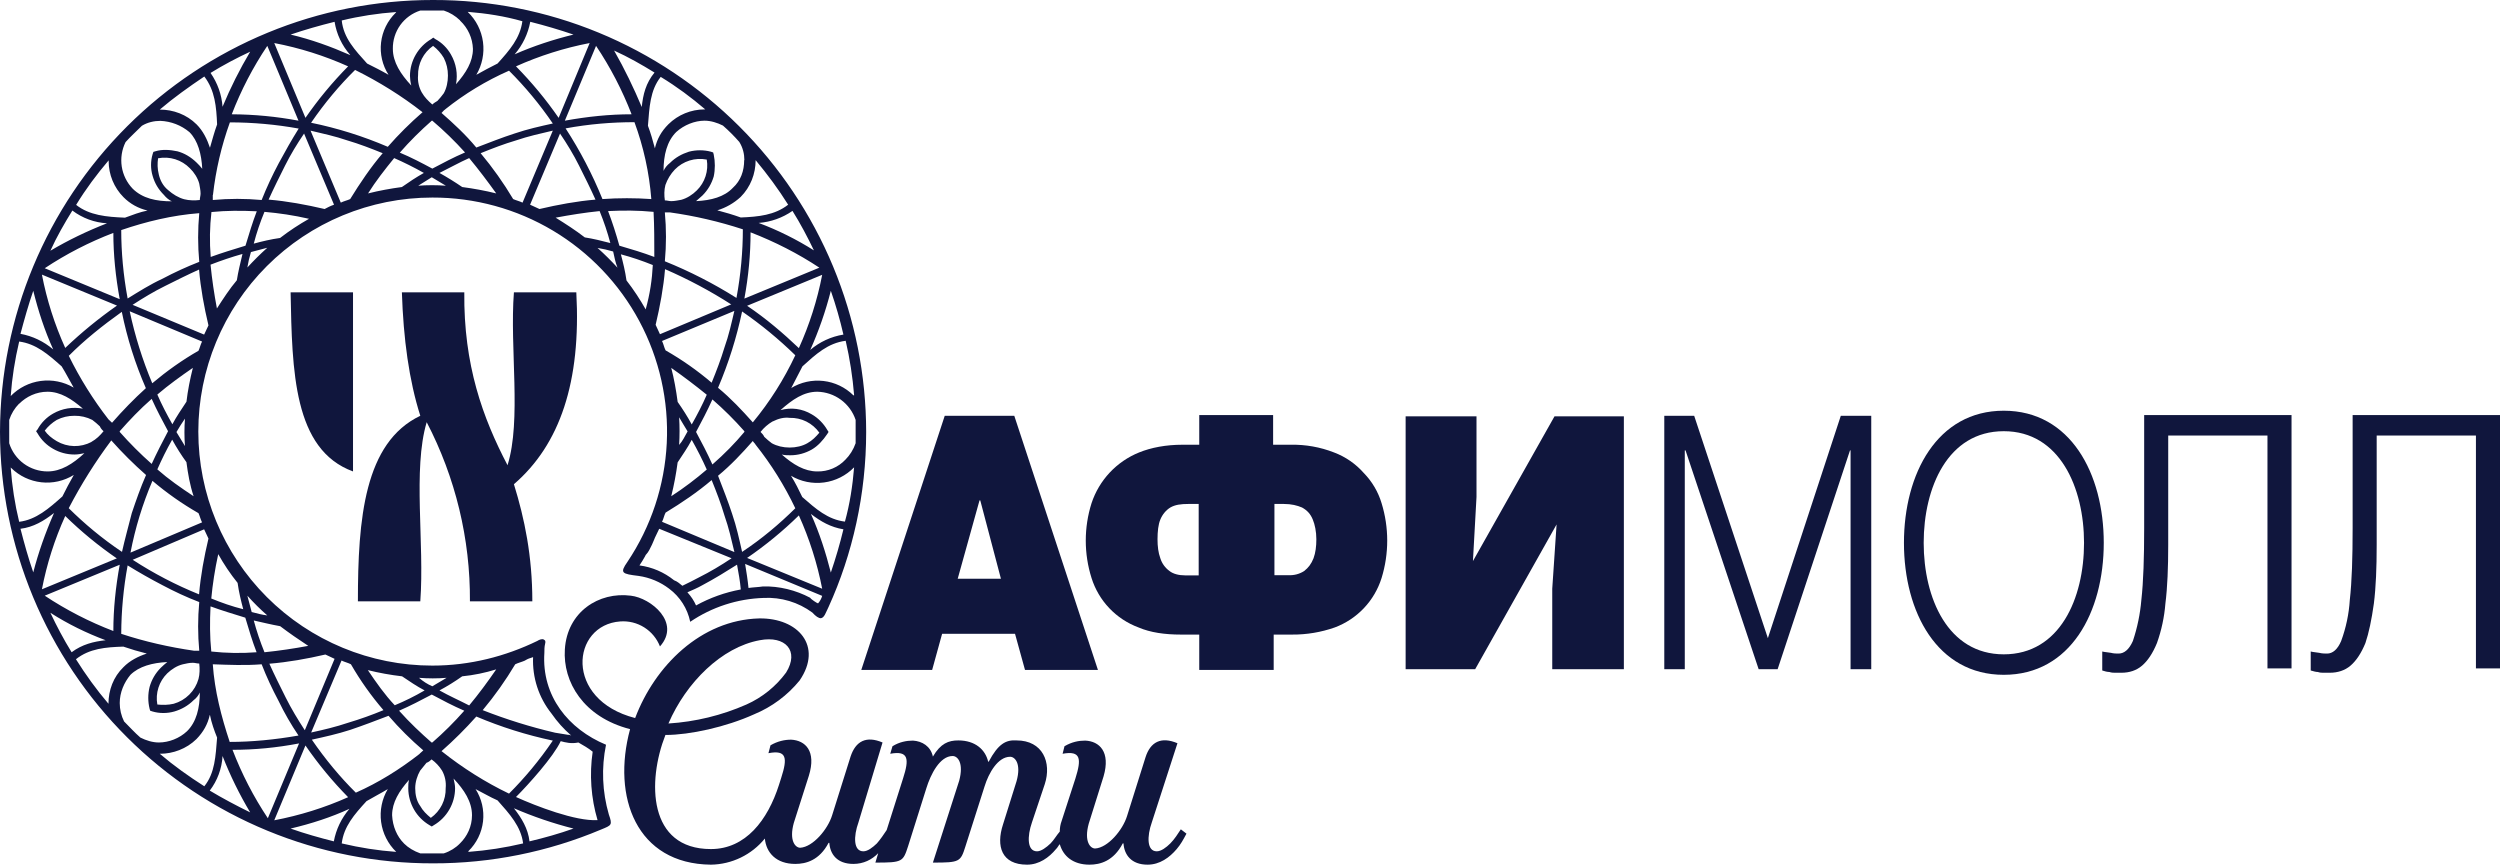 <svg width="150" height="52" viewBox="0 0 150 52" fill="none" xmlns="http://www.w3.org/2000/svg"><path d="M128.65 24.948V31.68C128.65 33.451 128.605 34.895 128.481 36C128.41 36.837 128.24 37.662 127.973 38.459C127.748 38.966 127.454 39.214 127.116 39.214C126.992 39.214 126.823 39.214 126.654 39.169C126.484 39.135 126.315 39.135 126.135 39.09V40.229C126.27 40.275 126.439 40.32 126.563 40.32C126.699 40.365 126.823 40.365 126.902 40.365H127.285C127.759 40.365 128.187 40.229 128.526 39.936C128.864 39.643 129.157 39.214 129.417 38.583C129.689 37.819 129.86 37.023 129.924 36.214C130.048 35.233 130.093 34.049 130.093 32.696V26.132H136.048V40.105H137.492V24.902H128.65V24.948Z" fill="#10163D"/><path fill-rule="evenodd" clip-rule="evenodd" d="M120.226 39.26C123.587 39.26 125.042 35.91 125.042 32.572C125.042 29.267 123.587 25.872 120.226 25.872C116.865 25.872 115.421 29.256 115.421 32.572C115.421 35.876 116.865 39.26 120.226 39.26ZM120.226 24.643C124.23 24.643 126.226 28.421 126.226 32.572C126.226 36.722 124.23 40.489 120.226 40.489C116.233 40.489 114.237 36.722 114.237 32.572C114.237 28.421 116.233 24.643 120.226 24.643ZM99.857 24.948H101.651L106.072 38.29L110.448 24.948H112.275V40.151H111.034V27.023H111L106.658 40.151H105.519L101.132 27.023H101.087V40.151H99.857V24.948Z" fill="#10163D"/><path d="M141.158 24.948V31.68C141.158 33.451 141.113 34.895 140.988 36C140.936 36.84 140.761 37.669 140.47 38.459C140.255 38.966 139.962 39.214 139.624 39.214C139.5 39.214 139.331 39.214 139.15 39.169C138.981 39.135 138.812 39.135 138.643 39.09V40.229C138.812 40.275 138.947 40.32 139.071 40.32C139.195 40.365 139.331 40.365 139.409 40.365H139.793C140.255 40.365 140.695 40.229 141.034 39.936C141.372 39.643 141.665 39.214 141.925 38.583C142.128 37.985 142.297 37.184 142.432 36.214C142.556 35.233 142.601 34.049 142.601 32.696V26.132H148.556V40.105H150V24.902H141.158V24.948Z" fill="#10163D"/><path fill-rule="evenodd" clip-rule="evenodd" d="M51.677 40.196H55.929L56.526 38.03H60.902L61.5 40.196H65.876L60.857 24.948H56.684L51.677 40.196ZM57.462 34.726L58.771 30.023H58.816L60.056 34.726H57.462Z" fill="#10163D"/><path d="M93.27 24.981L88.376 33.666L88.59 29.82V24.981H84.338V40.151H88.511L93.395 31.466L93.135 35.323V40.151H97.432V24.981H93.259H93.27ZM76.421 30.237H77.019C77.492 30.237 77.831 30.327 78.124 30.451C78.428 30.62 78.631 30.835 78.767 31.173C78.891 31.466 78.981 31.895 78.981 32.357C78.981 32.775 78.936 33.158 78.812 33.496C78.677 33.835 78.507 34.06 78.248 34.263C77.973 34.44 77.65 34.526 77.323 34.511H76.466V30.237H76.421ZM71.955 34.523H71.109C70.725 34.523 70.387 34.432 70.173 34.263C69.91 34.074 69.716 33.805 69.62 33.496C69.496 33.158 69.451 32.775 69.451 32.357C69.451 31.895 69.496 31.466 69.62 31.173C69.744 30.869 69.959 30.609 70.218 30.451C70.511 30.282 70.85 30.237 71.323 30.237H71.921V34.523H71.955ZM71.955 24.902V26.684H70.94C69.959 26.684 69.067 26.854 68.346 27.147C67.677 27.417 67.076 27.829 66.583 28.355C66.091 28.881 65.718 29.508 65.492 30.192C65.031 31.652 65.031 33.22 65.492 34.681C65.705 35.357 66.069 35.977 66.558 36.491C67.047 37.005 67.647 37.4 68.312 37.647C69.022 37.951 69.88 38.075 70.85 38.075H71.955V40.196H76.421V38.075H77.526C78.398 38.081 79.264 37.936 80.086 37.647C80.749 37.399 81.347 37.003 81.834 36.489C82.321 35.975 82.683 35.356 82.895 34.681C83.346 33.218 83.346 31.654 82.895 30.192C82.69 29.509 82.322 28.886 81.823 28.376C81.338 27.827 80.727 27.405 80.041 27.147C79.215 26.824 78.334 26.667 77.447 26.684H76.387V24.902H71.955Z" fill="#10163D"/><path fill-rule="evenodd" clip-rule="evenodd" d="M17.436 17.538H21.181V28.286C17.606 26.977 17.527 22.274 17.436 17.538ZM24.113 17.538H27.858C27.812 21.891 28.963 25.071 30.452 27.913C31.297 25.207 30.576 20.876 30.835 17.538H34.579C34.873 22.906 33.598 26.673 30.835 29.053C31.478 31.128 31.94 33.372 31.94 36.079H28.196C28.22 32.338 27.329 28.649 25.602 25.331C24.756 28.162 25.478 32.605 25.218 36.079H21.474C21.474 31.128 21.858 26.549 25.218 24.947C24.542 22.827 24.203 20.323 24.113 17.538ZM39.925 44.098C38.831 46.883 38.876 50.944 42.655 50.944C44.741 50.944 46.061 49.207 46.737 47.098L46.873 46.669C47.256 45.485 47.211 44.977 46.106 45.192L46.23 44.718C46.658 44.47 47.076 44.38 47.47 44.38C48.316 44.425 48.993 45.056 48.531 46.545L47.628 49.376C47.335 50.436 47.718 50.865 48.012 50.865C48.779 50.819 49.67 49.759 49.929 48.913L51.034 45.395C51.339 44.47 51.97 44.132 52.952 44.549L51.508 49.342C51.203 50.188 51.203 51.079 51.801 51.079C52.061 51.079 52.354 50.853 52.613 50.605C52.828 50.357 53.031 50.064 53.2 49.804L54.181 46.714C54.564 45.53 54.519 45.023 53.414 45.226L53.549 44.774C53.967 44.515 54.395 44.436 54.779 44.436C55.331 44.47 55.839 44.774 55.974 45.395C56.437 44.605 56.91 44.425 57.497 44.425C58.512 44.425 59.121 44.977 59.29 45.699H59.324C59.888 44.639 60.35 44.38 60.993 44.425C62.561 44.425 63.113 45.744 62.685 47.053L61.918 49.342C61.624 50.188 61.624 51.079 62.222 51.079C62.47 51.079 62.775 50.853 63.034 50.605C63.237 50.402 63.406 50.098 63.587 49.895C63.587 49.669 63.621 49.466 63.7 49.252L64.523 46.714C64.895 45.53 64.861 45.023 63.756 45.226L63.869 44.774C64.309 44.515 64.726 44.436 65.109 44.436C65.967 44.47 66.643 45.113 66.215 46.579L65.324 49.421C65.031 50.481 65.414 50.91 65.707 50.91C66.474 50.865 67.365 49.804 67.624 48.959L68.73 45.44C69.023 44.515 69.666 44.177 70.647 44.594L69.113 49.331C68.809 50.188 68.809 51.079 69.406 51.079C69.666 51.079 69.97 50.853 70.219 50.605C70.467 50.357 70.681 50.019 70.85 49.759L71.188 50.019C70.985 50.402 70.85 50.65 70.602 50.944C70.173 51.451 69.587 51.88 68.854 51.88C67.873 51.88 67.455 51.282 67.41 50.605H67.365C66.812 51.665 66.012 51.88 65.369 51.88C64.388 51.88 63.79 51.372 63.587 50.65C63.497 50.741 63.452 50.865 63.361 50.944C62.944 51.451 62.346 51.88 61.624 51.88C60.091 51.88 59.752 50.774 60.181 49.466L60.993 46.872C61.286 45.823 60.903 45.406 60.609 45.406C59.876 45.406 59.324 46.376 59.076 47.177L57.925 50.786C57.632 51.711 57.587 51.756 55.974 51.756L57.553 46.838C57.835 45.778 57.463 45.361 57.158 45.361C56.391 45.361 55.839 46.455 55.579 47.301L54.485 50.774C54.181 51.711 54.147 51.756 52.523 51.756L52.692 51.192C52.309 51.587 51.801 51.835 51.203 51.835C50.222 51.835 49.805 51.248 49.76 50.571H49.715C49.162 51.62 48.361 51.835 47.718 51.835C46.568 51.835 45.97 51.158 45.891 50.312C45.499 50.794 45.006 51.184 44.447 51.455C43.888 51.726 43.276 51.871 42.655 51.88C38.188 51.835 36.7 47.82 37.805 43.748C34.997 43.026 33.767 40.906 33.891 38.966C34.027 36.711 35.933 35.492 37.85 35.741C39.045 35.876 40.873 37.353 39.598 38.786C39.414 38.314 39.083 37.914 38.655 37.644C38.227 37.374 37.723 37.249 37.218 37.286C34.286 37.489 33.812 41.977 38.109 43.083C39.294 39.947 42.057 37.196 45.553 37.105C47.888 37.071 49.388 38.763 47.978 40.827C47.251 41.72 46.313 42.417 45.249 42.857C43.557 43.624 41.38 44.098 39.937 44.098H39.925ZM40.106 43.41C41.721 43.308 43.305 42.923 44.786 42.271C45.732 41.849 46.552 41.188 47.166 40.353C47.978 39.045 47.121 38.12 45.587 38.413C43.297 38.831 41.166 40.951 40.106 43.41Z" fill="#10163D"/><path fill-rule="evenodd" clip-rule="evenodd" d="M25.94 39.936C28.195 39.936 30.327 39.383 32.233 38.459C32.368 38.368 32.538 38.323 32.617 38.368C32.707 38.414 32.752 38.459 32.707 38.628C32.662 38.797 32.662 39 32.662 39.169C32.492 41.763 34.105 43.748 36.361 44.684C36.077 46.072 36.135 47.508 36.53 48.868C36.756 49.511 36.699 49.511 36.068 49.771C32.877 51.117 29.448 51.807 25.985 51.801C22.578 51.808 19.203 51.144 16.053 49.846C12.903 48.549 10.039 46.643 7.626 44.238C5.213 41.834 3.297 38.977 1.989 35.831C0.68 32.686 0.004 29.313 0 25.906C0.015 19.026 2.76 12.434 7.632 7.576C12.504 2.719 19.105 -0.006 25.985 3.92491e-05C29.393 -0.006 32.77 0.66 35.92 1.959C39.071 3.259 41.935 5.167 44.348 7.574C46.762 9.981 48.677 12.84 49.985 15.987C51.292 19.135 51.967 22.509 51.97 25.917C51.97 29.639 51.158 33.248 49.714 36.417C49.545 36.756 49.466 37.06 49.252 37.094C49.117 37.094 48.947 36.981 48.744 36.756C47.898 36.132 46.862 35.821 45.812 35.876C44.24 35.927 42.714 36.424 41.413 37.308C41.249 36.514 40.8 35.808 40.15 35.323C39.617 34.916 38.988 34.652 38.323 34.556C37.308 34.432 37.173 34.387 37.647 33.711C39.065 31.594 39.88 29.131 40.006 26.587C40.132 24.042 39.562 21.511 38.359 19.265C37.156 17.019 35.365 15.143 33.177 13.837C30.989 12.532 28.488 11.846 25.94 11.853C22.216 11.853 18.644 13.333 16.011 15.966C13.378 18.599 11.899 22.171 11.899 25.895C11.899 29.619 13.378 33.19 16.011 35.824C18.644 38.457 22.216 39.936 25.94 39.936ZM31.985 39.429L31.85 39.474C31.68 39.519 31.556 39.598 31.477 39.643C31.297 39.722 31.094 39.767 30.913 39.857C30.337 40.824 29.684 41.745 28.962 42.609C30.375 43.164 31.826 43.616 33.304 43.962L34.071 44.087C34.15 44.087 34.184 44.087 34.274 44.132C33.825 43.744 33.427 43.301 33.09 42.812C32.325 41.855 31.933 40.653 31.985 39.429ZM34.703 44.549C34.274 44.639 33.936 44.549 33.643 44.47C33.214 45.395 31.726 47.053 30.959 47.82C32.154 48.361 34.534 49.286 35.853 49.207C35.46 47.876 35.359 46.475 35.56 45.102C35.301 44.887 34.996 44.718 34.703 44.549ZM49.083 36.203C49.199 36.074 49.284 35.919 49.331 35.752L44.707 33.835C44.786 34.308 44.865 34.816 44.91 35.278C45.214 35.233 45.474 35.233 45.767 35.188C46.737 35.154 47.763 35.414 48.609 35.865C48.654 35.955 49.038 36.203 49.083 36.203ZM44.447 35.368C44.402 34.85 44.312 34.387 44.222 33.88C43.545 34.308 42.868 34.726 42.147 35.109C41.853 35.278 41.549 35.402 41.244 35.538C41.47 35.786 41.639 36.045 41.763 36.327C42.6 35.865 43.507 35.541 44.447 35.368ZM40.951 35.143C41.289 34.985 41.628 34.805 41.932 34.647C42.609 34.308 43.252 33.925 43.895 33.496L39.553 31.726L39.293 32.267C39.293 32.267 39 33.034 38.786 33.248C38.741 33.293 38.741 33.293 38.707 33.372C38.617 33.541 38.481 33.756 38.368 33.925C39.129 34.026 39.847 34.334 40.444 34.816C40.658 34.895 40.782 35.019 40.951 35.154V35.143ZM9.586 6.575C10.387 6.575 11.199 6.868 11.797 7.466C12.181 7.85 12.429 8.357 12.598 8.865C12.733 8.402 12.857 7.929 13.026 7.466C12.981 6.406 12.902 5.436 12.259 4.59C11.323 5.222 10.432 5.853 9.586 6.575ZM12.767 11.695V12C13.748 11.91 14.729 11.91 15.699 12C16.004 11.233 16.342 10.511 16.726 9.79C17.109 9.079 17.492 8.402 17.921 7.714C16.559 7.468 15.178 7.344 13.793 7.342C13.286 8.749 12.945 10.21 12.778 11.695H12.767ZM12.688 12.711C12.583 13.609 12.568 14.516 12.643 15.417C13.319 15.169 13.996 14.966 14.729 14.741C14.944 14.03 15.147 13.353 15.406 12.677C14.47 12.632 13.579 12.632 12.688 12.722V12.711ZM8.853 12.632C8.305 12.508 7.804 12.23 7.41 11.831C6.839 11.255 6.519 10.476 6.519 9.665V9.62C5.797 10.477 5.165 11.312 4.568 12.293C5.368 12.925 6.395 13.015 7.5 13.06C7.962 12.891 8.391 12.722 8.853 12.632ZM9.62 7.252C9.237 7.252 8.853 7.342 8.515 7.545C8.177 7.883 7.838 8.188 7.534 8.526C7.308 8.98 7.229 9.492 7.305 9.993C7.382 10.493 7.612 10.958 7.962 11.323C8.56 11.91 9.372 12.079 10.308 12.079C10.139 12 9.97 11.865 9.835 11.695C9.496 11.357 9.282 10.985 9.158 10.556C9.031 10.13 9.031 9.675 9.158 9.248L9.203 9.113L9.316 9.079C9.756 8.944 10.218 8.989 10.647 9.079C11.064 9.192 11.447 9.417 11.797 9.756C11.91 9.868 12.045 10.004 12.135 10.128C12.09 9.248 11.876 8.436 11.368 7.929C10.876 7.516 10.262 7.278 9.62 7.252ZM11.053 11.955C11.357 12.034 11.695 12.034 11.989 12C11.989 11.865 12.034 11.741 12.034 11.617C12.034 11.402 11.989 11.233 11.955 11.019C11.865 10.681 11.65 10.342 11.391 10.094C11.147 9.845 10.846 9.659 10.513 9.555C10.181 9.451 9.827 9.431 9.485 9.496C9.44 9.79 9.44 10.128 9.53 10.477C9.609 10.816 9.778 11.154 10.083 11.402C10.376 11.662 10.714 11.865 11.053 11.955ZM6.429 13.399C5.672 13.357 4.946 13.089 4.342 12.632C3.868 13.399 3.406 14.199 3.023 15.045C4.083 14.414 5.233 13.861 6.417 13.399H6.429ZM13.353 6.406C13.3 5.677 13.051 4.975 12.632 4.376C13.399 3.902 14.21 3.474 15.011 3.102C14.38 4.162 13.827 5.267 13.353 6.406ZM0.643 23.763C1.125 23.268 1.759 22.949 2.444 22.857C3.129 22.765 3.825 22.906 4.421 23.256C4.173 22.827 3.959 22.398 3.699 21.981C2.887 21.259 2.165 20.628 1.15 20.492C0.891 21.598 0.722 22.658 0.643 23.763ZM6.508 25.162L6.722 25.365C7.353 24.643 8.041 23.932 8.752 23.29C8.11 21.819 7.626 20.284 7.308 18.711C6.169 19.523 5.053 20.414 4.128 21.35C4.79 22.698 5.587 23.975 6.508 25.162ZM7.184 25.872V25.917C7.782 26.594 8.425 27.237 9.101 27.835C9.395 27.192 9.744 26.515 10.083 25.872C9.744 25.241 9.406 24.609 9.101 23.932C8.38 24.564 7.782 25.195 7.184 25.872ZM4.421 28.5C3.84 28.859 3.156 29.013 2.477 28.937C1.798 28.861 1.165 28.561 0.677 28.083L0.643 28.049C0.722 29.154 0.891 30.248 1.15 31.308C2.165 31.184 2.932 30.508 3.744 29.786C3.959 29.357 4.173 28.94 4.421 28.511V28.5ZM1.15 24.214C0.877 24.49 0.672 24.826 0.553 25.195V26.594C0.706 27.084 1.012 27.512 1.426 27.817C1.84 28.121 2.34 28.285 2.853 28.286C3.654 28.286 4.376 27.835 5.064 27.192C4.838 27.237 4.68 27.271 4.466 27.271C4.004 27.271 3.564 27.147 3.192 26.932C2.802 26.714 2.478 26.395 2.256 26.008L2.165 25.872L2.256 25.759C2.47 25.365 2.808 25.026 3.192 24.812C3.732 24.505 4.364 24.401 4.974 24.519C4.297 23.932 3.62 23.504 2.853 23.504C2.177 23.504 1.579 23.797 1.15 24.226V24.214ZM5.481 26.515C5.786 26.346 6 26.132 6.214 25.872C6.118 25.792 6.041 25.692 5.989 25.579C5.847 25.441 5.696 25.313 5.538 25.195C5.207 25.025 4.838 24.94 4.466 24.947C4.083 24.947 3.744 25.026 3.406 25.195C3.127 25.363 2.882 25.581 2.684 25.838C2.853 26.087 3.102 26.29 3.406 26.47C3.721 26.655 4.078 26.756 4.443 26.764C4.809 26.772 5.17 26.686 5.492 26.515H5.481ZM3.226 30.79C2.639 31.252 1.996 31.635 1.229 31.726C1.455 32.605 1.703 33.496 1.996 34.342C2.301 33.158 2.718 31.974 3.237 30.79H3.226ZM3.192 20.966C2.631 20.487 1.954 20.164 1.229 20.03C1.455 19.184 1.703 18.293 1.996 17.447C2.301 18.677 2.673 19.816 3.192 20.966ZM6.508 42.226C6.508 41.414 6.801 40.613 7.41 40.026C7.782 39.643 8.289 39.383 8.808 39.214C8.333 39.095 7.862 38.956 7.399 38.797C6.338 38.831 5.368 38.91 4.556 39.553C5.143 40.489 5.786 41.38 6.508 42.226ZM11.65 39.045H11.955C11.865 38.074 11.865 37.096 11.955 36.124C11.188 35.831 10.466 35.492 9.744 35.109C9.035 34.74 8.339 34.345 7.658 33.925C7.408 35.279 7.28 36.653 7.274 38.03C8.673 38.492 10.162 38.831 11.65 39.045ZM12.665 39.09C13.572 39.19 14.486 39.205 15.395 39.135C15.135 38.459 14.932 37.782 14.718 37.06C13.996 36.835 13.308 36.632 12.632 36.383C12.586 37.308 12.586 38.199 12.677 39.09H12.665ZM12.586 42.902C12.462 43.455 12.203 43.917 11.786 44.346C11.188 44.932 10.376 45.226 9.609 45.226H9.586C10.432 45.947 11.323 46.579 12.259 47.177C12.902 46.376 12.936 45.361 13.026 44.256C12.857 43.838 12.688 43.365 12.598 42.902H12.586ZM7.184 42.181C7.184 42.564 7.274 42.947 7.444 43.286C7.782 43.624 8.086 43.962 8.425 44.256C8.763 44.425 9.147 44.549 9.53 44.549C10.128 44.549 10.771 44.301 11.222 43.872C11.786 43.32 11.989 42.474 11.989 41.549C11.91 41.718 11.786 41.887 11.617 42.011C11.278 42.35 10.883 42.564 10.466 42.688C10.038 42.812 9.564 42.812 9.147 42.688L9.011 42.643L8.977 42.53C8.87 42.097 8.87 41.644 8.977 41.211C9.101 40.782 9.316 40.398 9.654 40.06C9.778 39.947 9.914 39.812 10.038 39.722C9.135 39.767 8.346 39.981 7.827 40.489C7.444 40.951 7.184 41.549 7.184 42.181ZM11.91 40.737C11.989 40.444 11.989 40.105 11.955 39.812C11.819 39.812 11.695 39.767 11.571 39.767C11.346 39.767 11.188 39.812 10.974 39.857C10.635 39.936 10.297 40.15 10.038 40.398C9.793 40.638 9.61 40.934 9.506 41.26C9.402 41.587 9.379 41.934 9.44 42.271C9.744 42.305 10.083 42.304 10.421 42.226C10.776 42.126 11.099 41.936 11.36 41.675C11.62 41.415 11.81 41.092 11.91 40.737ZM13.353 45.361C13.311 46.114 13.044 46.837 12.586 47.436C13.353 47.898 14.165 48.327 15.011 48.744C14.366 47.664 13.812 46.533 13.353 45.361ZM6.338 38.414C5.617 38.492 4.929 38.662 4.297 39.135C3.823 38.368 3.395 37.556 3.023 36.767C4.083 37.444 5.188 37.985 6.338 38.414ZM23.774 51.113C23.279 50.633 22.959 50.001 22.867 49.317C22.775 48.634 22.916 47.939 23.267 47.346C22.838 47.605 22.41 47.82 21.992 48.068C21.259 48.868 20.628 49.59 20.504 50.605C21.609 50.865 22.669 51.034 23.774 51.113ZM25.173 45.226L25.398 45.023C24.651 44.385 23.953 43.691 23.312 42.947C22.545 43.241 21.778 43.534 21.011 43.793C20.244 44.041 19.477 44.211 18.71 44.38C19.523 45.564 20.413 46.635 21.35 47.56C22.703 46.962 23.989 46.162 25.184 45.226H25.173ZM25.906 44.549H25.94C26.621 43.957 27.261 43.32 27.857 42.643C27.18 42.35 26.538 42.011 25.906 41.673C25.263 42.011 24.62 42.35 23.944 42.643C24.587 43.365 25.263 43.996 25.906 44.56V44.549ZM28.534 47.346C28.901 47.921 29.06 48.605 28.982 49.283C28.903 49.961 28.594 50.591 28.105 51.068V51.113C29.211 51.03 30.308 50.861 31.387 50.605C31.263 49.59 30.575 48.835 29.853 48.023C29.391 47.82 28.962 47.56 28.534 47.346ZM24.248 50.617C24.496 50.865 24.835 51.068 25.218 51.203H26.628C27.011 51.079 27.35 50.865 27.598 50.605C28.026 50.188 28.32 49.59 28.32 48.914C28.32 48.113 27.857 47.391 27.214 46.714C27.259 46.929 27.305 47.098 27.305 47.301C27.302 47.748 27.183 48.187 26.959 48.574C26.736 48.962 26.416 49.285 26.03 49.511L25.906 49.59L25.771 49.511C25.387 49.286 25.067 48.965 24.844 48.579C24.621 48.194 24.501 47.757 24.496 47.312C24.496 47.132 24.496 46.974 24.541 46.793C23.944 47.47 23.526 48.147 23.526 48.914C23.56 49.59 23.82 50.188 24.237 50.605L24.248 50.617ZM26.526 46.241C26.361 45.977 26.147 45.747 25.895 45.564C25.805 45.643 25.714 45.733 25.59 45.767L25.207 46.241C25.038 46.534 24.913 46.917 24.913 47.289C24.913 47.673 24.992 48.056 25.207 48.35C25.376 48.654 25.59 48.857 25.85 49.072C26.134 48.871 26.363 48.603 26.519 48.292C26.674 47.981 26.75 47.637 26.741 47.289C26.777 46.926 26.702 46.56 26.526 46.241ZM30.835 48.496C31.297 49.083 31.68 49.714 31.771 50.481C32.673 50.267 33.553 50.019 34.41 49.714C33.188 49.404 31.992 48.996 30.835 48.496ZM20.966 48.53C20.488 49.087 20.165 49.76 20.03 50.481C19.184 50.267 18.293 50.019 17.436 49.714C18.677 49.421 19.861 49.038 20.966 48.53ZM51.248 28.038C50.765 28.535 50.129 28.856 49.441 28.948C48.754 29.04 48.056 28.898 47.459 28.545C47.718 28.962 47.932 29.391 48.135 29.82C48.947 30.53 49.669 31.173 50.696 31.297C50.989 30.237 51.158 29.143 51.248 28.026V28.038ZM45.338 26.684C45.293 26.594 45.214 26.549 45.169 26.459C44.526 27.192 43.85 27.914 43.083 28.545C43.376 29.312 43.681 30.068 43.929 30.835C44.188 31.59 44.357 32.357 44.526 33.113C45.722 32.323 46.782 31.421 47.718 30.496C47.072 29.139 46.274 27.86 45.338 26.684ZM44.662 25.917V25.872C44.066 25.195 43.425 24.558 42.744 23.966C42.44 24.643 42.102 25.286 41.763 25.917C42.102 26.549 42.44 27.192 42.744 27.869C43.466 27.237 44.098 26.594 44.662 25.917ZM47.459 23.29C48.041 22.932 48.726 22.78 49.405 22.858C50.083 22.936 50.717 23.238 51.203 23.718H51.248C51.158 22.613 50.989 21.519 50.741 20.447C49.669 20.583 48.947 21.259 48.147 21.981C47.921 22.444 47.673 22.872 47.47 23.29H47.459ZM50.729 27.575C50.989 27.316 51.203 26.977 51.338 26.594V25.195C51.176 24.711 50.868 24.288 50.456 23.985C50.044 23.683 49.549 23.514 49.038 23.504C48.226 23.504 47.549 23.966 46.827 24.609C47.139 24.52 47.467 24.496 47.789 24.538C48.111 24.581 48.421 24.69 48.699 24.857C49.083 25.072 49.421 25.421 49.635 25.793L49.714 25.917L49.635 26.041C49.376 26.425 49.071 26.763 48.699 26.977C48.316 27.192 47.887 27.316 47.425 27.316C47.256 27.316 47.087 27.316 46.906 27.271C47.583 27.869 48.271 28.286 49.038 28.286C49.354 28.293 49.667 28.233 49.959 28.11C50.25 27.988 50.513 27.806 50.729 27.575ZM46.353 25.286C46.076 25.45 45.831 25.664 45.632 25.917C45.722 26.008 45.801 26.087 45.857 26.211C45.999 26.348 46.15 26.476 46.308 26.594C46.613 26.763 46.985 26.853 47.38 26.853C47.763 26.853 48.147 26.763 48.44 26.594C48.744 26.425 48.947 26.211 49.162 25.962C48.961 25.679 48.693 25.449 48.383 25.293C48.072 25.138 47.727 25.062 47.38 25.072C47.041 25.026 46.703 25.117 46.365 25.286H46.353ZM48.609 21C49.177 20.514 49.867 20.194 50.605 20.075C50.401 19.186 50.149 18.309 49.85 17.447C49.539 18.669 49.124 19.861 48.609 21.011V21ZM48.654 30.835C49.252 31.297 49.85 31.635 50.605 31.759C50.402 32.605 50.143 33.496 49.85 34.353C49.545 33.158 49.173 31.985 48.654 30.835ZM45.338 9.609C45.338 10.421 45.034 11.222 44.436 11.82C44.036 12.188 43.558 12.462 43.038 12.62C43.511 12.744 43.974 12.88 44.447 13.049C45.508 13.004 46.477 12.914 47.289 12.282C46.703 11.346 46.049 10.466 45.338 9.609ZM40.196 12.744H39.891C39.981 13.726 39.981 14.695 39.891 15.677C41.386 16.28 42.824 17.016 44.188 17.876C44.447 16.477 44.571 15.079 44.571 13.759C43.146 13.292 41.681 12.952 40.196 12.744ZM39.214 12.711C38.278 12.62 37.387 12.62 36.485 12.665C36.744 13.342 36.959 14.019 37.162 14.741C37.895 14.955 38.571 15.158 39.259 15.417C39.259 14.481 39.259 13.59 39.214 12.711ZM39.293 8.899C39.429 8.335 39.677 7.883 40.105 7.455C40.683 6.886 41.46 6.567 42.271 6.564H42.316C41.47 5.842 40.624 5.211 39.643 4.613C39 5.425 38.966 6.44 38.876 7.545C39.045 7.996 39.169 8.425 39.293 8.899ZM44.662 9.609C44.662 9.237 44.571 8.853 44.357 8.515C44.052 8.167 43.724 7.839 43.376 7.534C43.038 7.365 42.654 7.241 42.271 7.241C41.684 7.241 41.041 7.5 40.579 7.917C40.015 8.47 39.812 9.316 39.812 10.252C39.891 10.083 40.015 9.914 40.196 9.778C40.534 9.44 40.917 9.237 41.335 9.102C41.763 8.989 42.237 8.989 42.654 9.102L42.789 9.147L42.823 9.271C42.913 9.699 42.913 10.173 42.823 10.59C42.699 11.008 42.485 11.391 42.147 11.729L41.763 12.068C42.665 12.023 43.455 11.82 43.974 11.267C44.447 10.838 44.65 10.252 44.65 9.609H44.662ZM39.925 11.098C39.846 11.391 39.846 11.729 39.891 12.023C40.015 12.023 40.15 12.068 40.274 12.068C40.489 12.068 40.658 12.023 40.872 11.989C41.211 11.899 41.549 11.684 41.808 11.425C42.05 11.188 42.23 10.896 42.334 10.573C42.438 10.251 42.463 9.909 42.406 9.575C42.062 9.508 41.706 9.527 41.372 9.631C41.037 9.736 40.733 9.922 40.489 10.173C40.238 10.438 40.046 10.753 39.925 11.098ZM38.504 6.429C38.583 5.662 38.752 4.985 39.271 4.353C38.504 3.88 37.692 3.417 36.846 3.034C37.477 4.139 38.03 5.29 38.504 6.417V6.429ZM45.519 13.376C46.248 13.32 46.949 13.071 47.549 12.654C48.023 13.41 48.451 14.222 48.835 15.023C47.788 14.362 46.677 13.81 45.519 13.376ZM28.071 0.722C28.567 1.201 28.887 1.834 28.979 2.517C29.071 3.201 28.93 3.895 28.579 4.489C29.008 4.241 29.436 4.026 29.853 3.812C30.575 3.011 31.207 2.29 31.342 1.274C30.282 0.97 29.177 0.801 28.071 0.711V0.722ZM26.718 6.564C26.628 6.609 26.583 6.688 26.492 6.778C27.214 7.41 27.947 8.086 28.579 8.853C29.346 8.56 30.113 8.256 30.88 8.008C31.647 7.748 32.402 7.579 33.169 7.41C32.395 6.273 31.515 5.212 30.541 4.241C29.168 4.846 27.879 5.627 26.707 6.564H26.718ZM25.94 7.241H25.906C25.229 7.838 24.587 8.47 23.989 9.158C24.665 9.44 25.308 9.778 25.94 10.117C26.583 9.778 27.214 9.44 27.902 9.147C27.291 8.469 26.635 7.832 25.94 7.241ZM23.312 4.489C22.944 3.914 22.786 3.23 22.864 2.552C22.942 1.874 23.252 1.243 23.741 0.767L23.774 0.722C22.669 0.801 21.564 0.97 20.504 1.229C20.616 2.29 21.305 3.011 22.026 3.812C22.455 4.026 22.884 4.241 23.312 4.489ZM27.598 1.218C27.323 0.952 26.991 0.751 26.628 0.632H25.218C24.733 0.787 24.31 1.095 24.013 1.509C23.717 1.924 23.562 2.423 23.571 2.932C23.571 3.733 24.045 4.455 24.677 5.132C24.627 4.94 24.601 4.743 24.598 4.545C24.602 4.1 24.722 3.663 24.946 3.278C25.169 2.893 25.488 2.571 25.872 2.346L25.996 2.256L26.12 2.346C26.504 2.549 26.842 2.887 27.056 3.271C27.369 3.809 27.477 4.441 27.361 5.053C27.959 4.376 28.376 3.699 28.376 2.932C28.354 2.289 28.078 1.681 27.609 1.241L27.598 1.218ZM25.308 5.549C25.477 5.842 25.692 6.056 25.94 6.271C26.03 6.18 26.165 6.102 26.244 6.056C26.382 5.911 26.51 5.757 26.628 5.594C26.797 5.29 26.876 4.917 26.876 4.534C26.876 4.15 26.797 3.812 26.628 3.474C26.461 3.195 26.243 2.95 25.985 2.752C25.699 2.951 25.467 3.218 25.309 3.529C25.152 3.84 25.074 4.185 25.083 4.534C25.049 4.872 25.139 5.256 25.308 5.549ZM21.011 3.293C20.517 2.734 20.193 2.045 20.075 1.308C19.173 1.534 18.293 1.782 17.436 2.075C18.677 2.368 19.861 2.797 21.011 3.305V3.293ZM30.88 3.259C31.358 2.703 31.681 2.03 31.816 1.308C32.707 1.534 33.553 1.782 34.41 2.075C33.214 2.368 32.03 2.752 30.88 3.259ZM21.305 4.196C20.368 5.12 19.477 6.18 18.665 7.365C20.244 7.688 21.786 8.172 23.267 8.808C23.914 8.069 24.611 7.376 25.353 6.733C24.113 5.763 22.759 4.917 21.305 4.196ZM18.248 8.008C17.82 8.639 17.436 9.271 17.098 9.947C16.759 10.624 16.421 11.301 16.116 11.977C17.222 12.068 18.372 12.282 19.477 12.541C19.647 12.451 19.816 12.361 20.041 12.282L18.237 7.996L18.248 8.008ZM15.868 12.711C15.61 13.33 15.395 13.967 15.226 14.617C15.733 14.481 16.241 14.357 16.805 14.278C17.357 13.85 17.944 13.466 18.541 13.128C17.605 12.914 16.759 12.79 15.868 12.711ZM15.056 15.124C14.966 15.417 14.887 15.756 14.842 16.049C15.226 15.632 15.609 15.248 16.038 14.865L15.056 15.124ZM14.21 16.816C14.29 16.308 14.414 15.801 14.549 15.237C13.906 15.417 13.274 15.632 12.632 15.88C12.722 16.771 12.846 17.617 13.015 18.508C13.399 17.91 13.782 17.323 14.21 16.816ZM18.327 7.071C19.089 5.969 19.945 4.935 20.887 3.981C19.47 3.344 17.982 2.874 16.455 2.583L18.327 7.071ZM18.632 7.838C19.353 8.008 20.12 8.177 20.842 8.425C21.564 8.639 22.241 8.899 22.962 9.192C22.241 10.038 21.609 10.974 21.011 11.944C20.842 12.023 20.628 12.068 20.447 12.158L18.632 7.838ZM23.65 9.485C24.237 9.744 24.835 10.038 25.432 10.376C24.97 10.635 24.53 10.929 24.113 11.222C23.436 11.312 22.759 11.436 22.083 11.605C22.534 10.883 23.098 10.162 23.65 9.485ZM25.906 10.635L26.752 11.143C26.2 11.101 25.646 11.101 25.094 11.143L25.906 10.635ZM27.733 11.222C27.305 10.929 26.831 10.635 26.368 10.376C26.966 10.083 27.564 9.744 28.15 9.485C28.714 10.162 29.256 10.883 29.774 11.605C29.098 11.436 28.41 11.312 27.733 11.222ZM17.91 7.241C16.59 6.992 15.249 6.864 13.906 6.857C14.462 5.414 15.177 4.037 16.038 2.752L17.91 7.241ZM7.274 13.805C7.274 15.124 7.399 16.511 7.658 17.91C8.335 17.492 9.011 17.064 9.744 16.726C10.461 16.345 11.199 16.006 11.955 15.711C11.865 14.739 11.865 13.761 11.955 12.79C10.331 12.914 8.763 13.297 7.274 13.805ZM7.782 18.677C8.098 20.155 8.551 21.601 9.135 22.996C9.992 22.274 10.94 21.598 11.91 21.045C11.989 20.876 12.034 20.662 12.124 20.492L7.782 18.677ZM9.44 23.673C9.699 24.271 10.004 24.857 10.342 25.455C10.59 24.992 10.883 24.564 11.188 24.102C11.267 23.425 11.402 22.748 11.571 22.072C10.85 22.568 10.128 23.087 9.44 23.673ZM10.59 25.929L11.098 26.763C11.056 26.215 11.056 25.665 11.098 25.117C10.918 25.377 10.749 25.644 10.59 25.917V25.929ZM11.188 27.733C10.883 27.316 10.59 26.853 10.331 26.38C9.992 26.977 9.699 27.575 9.44 28.162C10.117 28.759 10.85 29.267 11.617 29.774C11.391 29.098 11.278 28.421 11.188 27.744V27.733ZM7.184 17.955C6.936 16.602 6.801 15.293 6.801 13.974C5.355 14.527 3.974 15.238 2.684 16.094L7.195 17.955H7.184ZM7.951 18.293C8.594 17.876 9.226 17.492 9.914 17.154C10.59 16.816 11.267 16.477 11.944 16.173C12.034 17.278 12.248 18.429 12.508 19.523L12.248 20.075L7.962 18.293H7.951ZM7.015 18.338C5.918 19.104 4.882 19.953 3.914 20.876C3.277 19.47 2.807 17.993 2.515 16.477L7.026 18.338H7.015ZM4.128 30.496C5.064 31.421 6.124 32.312 7.32 33.113C7.489 32.357 7.703 31.59 7.906 30.79C8.165 30.023 8.425 29.267 8.763 28.5C8.026 27.852 7.329 27.159 6.677 26.425C5.718 27.707 4.866 29.065 4.128 30.485V30.496ZM7.962 33.587C9.219 34.405 10.553 35.1 11.944 35.662C12.034 34.556 12.248 33.406 12.508 32.312L12.248 31.759L7.962 33.587ZM12.677 35.91C13.308 36.169 13.917 36.383 14.594 36.553C14.459 36.045 14.335 35.538 14.256 34.974C13.82 34.432 13.432 33.855 13.094 33.248C12.891 34.173 12.756 35.064 12.677 35.91ZM15.101 36.722C15.395 36.801 15.733 36.891 16.038 36.925C15.609 36.553 15.226 36.169 14.842 35.741L15.101 36.722ZM16.793 37.568C16.286 37.477 15.778 37.353 15.226 37.229C15.395 37.861 15.609 38.492 15.868 39.135C16.759 39.045 17.65 38.91 18.496 38.752C17.91 38.368 17.357 37.985 16.805 37.568H16.793ZM7.015 33.508C5.909 32.75 4.871 31.897 3.914 30.959C3.277 32.365 2.807 33.841 2.515 35.357L7.026 33.496L7.015 33.508ZM7.827 33.169C8.111 31.686 8.554 30.238 9.147 28.85C10.006 29.58 10.931 30.229 11.91 30.79C11.989 30.959 12.034 31.173 12.124 31.342L7.827 33.158V33.169ZM7.184 33.88C6.936 35.233 6.801 36.553 6.801 37.861C5.355 37.308 3.974 36.597 2.684 35.741L7.195 33.88H7.184ZM13.782 44.515C15.101 44.515 16.5 44.38 17.91 44.132C17.461 43.47 17.062 42.776 16.714 42.056C16.331 41.335 15.992 40.613 15.699 39.857C14.718 39.936 13.737 39.891 12.767 39.857C12.88 41.459 13.274 42.981 13.782 44.515ZM18.665 43.951C19.398 43.793 20.154 43.613 20.887 43.365C21.607 43.15 22.315 42.898 23.008 42.609C22.272 41.755 21.619 40.834 21.056 39.857C20.887 39.767 20.673 39.722 20.492 39.632L18.665 43.962V43.951ZM23.684 42.316C24.282 42.068 24.88 41.775 25.477 41.425C25.004 41.177 24.575 40.883 24.124 40.579C23.436 40.5 22.748 40.376 22.071 40.207C22.579 40.962 23.087 41.684 23.684 42.316ZM25.94 41.177L26.797 40.669C26.233 40.714 25.692 40.714 25.139 40.669C25.387 40.883 25.647 41.053 25.94 41.177ZM27.733 40.579C27.305 40.883 26.831 41.177 26.368 41.425C26.966 41.763 27.564 42.023 28.15 42.327C28.714 41.65 29.256 40.917 29.774 40.162C29.11 40.37 28.426 40.51 27.733 40.579ZM17.944 44.605C16.59 44.865 15.271 44.989 13.951 44.989C14.504 46.431 15.215 47.808 16.071 49.094L17.944 44.605ZM18.282 43.805C17.865 43.162 17.481 42.53 17.143 41.853C16.805 41.177 16.466 40.5 16.162 39.823C17.267 39.733 18.417 39.53 19.523 39.271L20.075 39.53L18.293 43.805H18.282ZM18.327 44.729C19.088 45.836 19.945 46.874 20.887 47.831C19.477 48.462 17.989 48.925 16.455 49.218L18.327 44.729ZM30.541 47.617C31.477 46.681 32.368 45.62 33.169 44.436C31.596 44.103 30.059 43.619 28.579 42.992C27.927 43.726 27.23 44.419 26.492 45.068C27.767 46.083 29.132 46.94 30.541 47.617ZM44.064 33.124C43.895 32.414 43.726 31.658 43.466 30.925C43.252 30.203 42.992 29.526 42.699 28.805C41.853 29.526 40.917 30.158 39.936 30.756C39.846 30.925 39.812 31.139 39.722 31.308L44.064 33.124ZM42.406 28.173C42.147 27.587 41.842 26.989 41.504 26.391C41.256 26.865 40.951 27.293 40.658 27.744C40.568 28.421 40.444 29.098 40.274 29.774C41.041 29.278 41.763 28.726 42.406 28.173ZM41.256 25.884C41.087 25.59 40.917 25.342 40.748 25.038C40.782 25.602 40.782 26.143 40.748 26.695C40.951 26.47 41.087 26.188 41.256 25.884ZM40.658 24.113C40.951 24.53 41.256 25.004 41.504 25.466C41.842 24.869 42.147 24.282 42.406 23.684C41.714 23.123 41.003 22.585 40.274 22.072C40.444 22.714 40.568 23.425 40.658 24.102V24.113ZM44.831 33.474C45.937 32.716 46.975 31.863 47.932 30.925C48.564 32.323 49.038 33.812 49.331 35.323L44.819 33.474H44.831ZM47.718 21.316C46.73 20.351 45.663 19.472 44.526 18.688C44.196 20.258 43.712 21.791 43.083 23.267C43.85 23.898 44.526 24.62 45.169 25.342C46.185 24.113 47.041 22.76 47.718 21.316ZM43.883 18.271C42.615 17.458 41.284 16.749 39.902 16.15C39.812 17.244 39.598 18.395 39.338 19.489L39.598 20.053L43.883 18.259V18.271ZM39.169 15.902C38.526 15.643 37.895 15.429 37.252 15.259C37.387 15.767 37.511 16.274 37.59 16.827C38.019 17.38 38.402 17.966 38.741 18.564C39 17.628 39.124 16.782 39.169 15.891V15.902ZM36.789 15.09C36.482 14.999 36.17 14.927 35.853 14.876C36.282 15.259 36.665 15.643 37.049 16.06C36.913 15.722 36.868 15.429 36.789 15.09ZM35.087 14.244C35.594 14.323 36.102 14.447 36.62 14.583C36.451 13.94 36.237 13.308 35.977 12.665C35.087 12.756 34.241 12.891 33.338 13.06C33.936 13.432 34.534 13.816 35.087 14.244ZM44.831 18.35C45.97 19.117 46.996 19.996 47.932 20.887C48.564 19.489 49.038 18.011 49.331 16.489L44.819 18.35H44.831ZM44.064 18.643C43.895 19.365 43.726 20.132 43.466 20.853C43.252 21.564 42.992 22.241 42.699 22.962C41.841 22.231 40.916 21.581 39.936 21.023C39.846 20.853 39.812 20.639 39.722 20.459L44.064 18.654V18.643ZM44.662 17.921C44.91 16.568 45.034 15.259 45.034 13.94C46.489 14.504 47.887 15.214 49.162 16.06L44.65 17.921H44.662ZM38.064 7.331C36.711 7.331 35.346 7.444 33.936 7.703C34.806 9.043 35.546 10.463 36.147 11.944C37.123 11.876 38.103 11.876 39.079 11.944C38.955 10.363 38.613 8.807 38.064 7.32V7.331ZM33.169 7.838C32.447 8.008 31.68 8.177 30.959 8.425C30.237 8.639 29.56 8.899 28.838 9.192C29.56 10.056 30.212 10.976 30.79 11.944C30.959 12.023 31.173 12.068 31.353 12.158L33.169 7.838ZM33.891 7.241C35.256 6.993 36.575 6.857 37.895 6.857C37.338 5.414 36.623 4.037 35.763 2.752L33.891 7.241ZM33.598 8.008C34.026 8.639 34.41 9.271 34.748 9.947C35.087 10.624 35.425 11.301 35.729 11.977C34.624 12.068 33.474 12.282 32.368 12.541L31.805 12.282L33.609 7.996L33.598 8.008ZM33.519 7.071C32.757 5.969 31.9 4.935 30.959 3.981C32.368 3.35 33.857 2.876 35.38 2.583L33.519 7.071Z" fill="#10163D"/></svg>